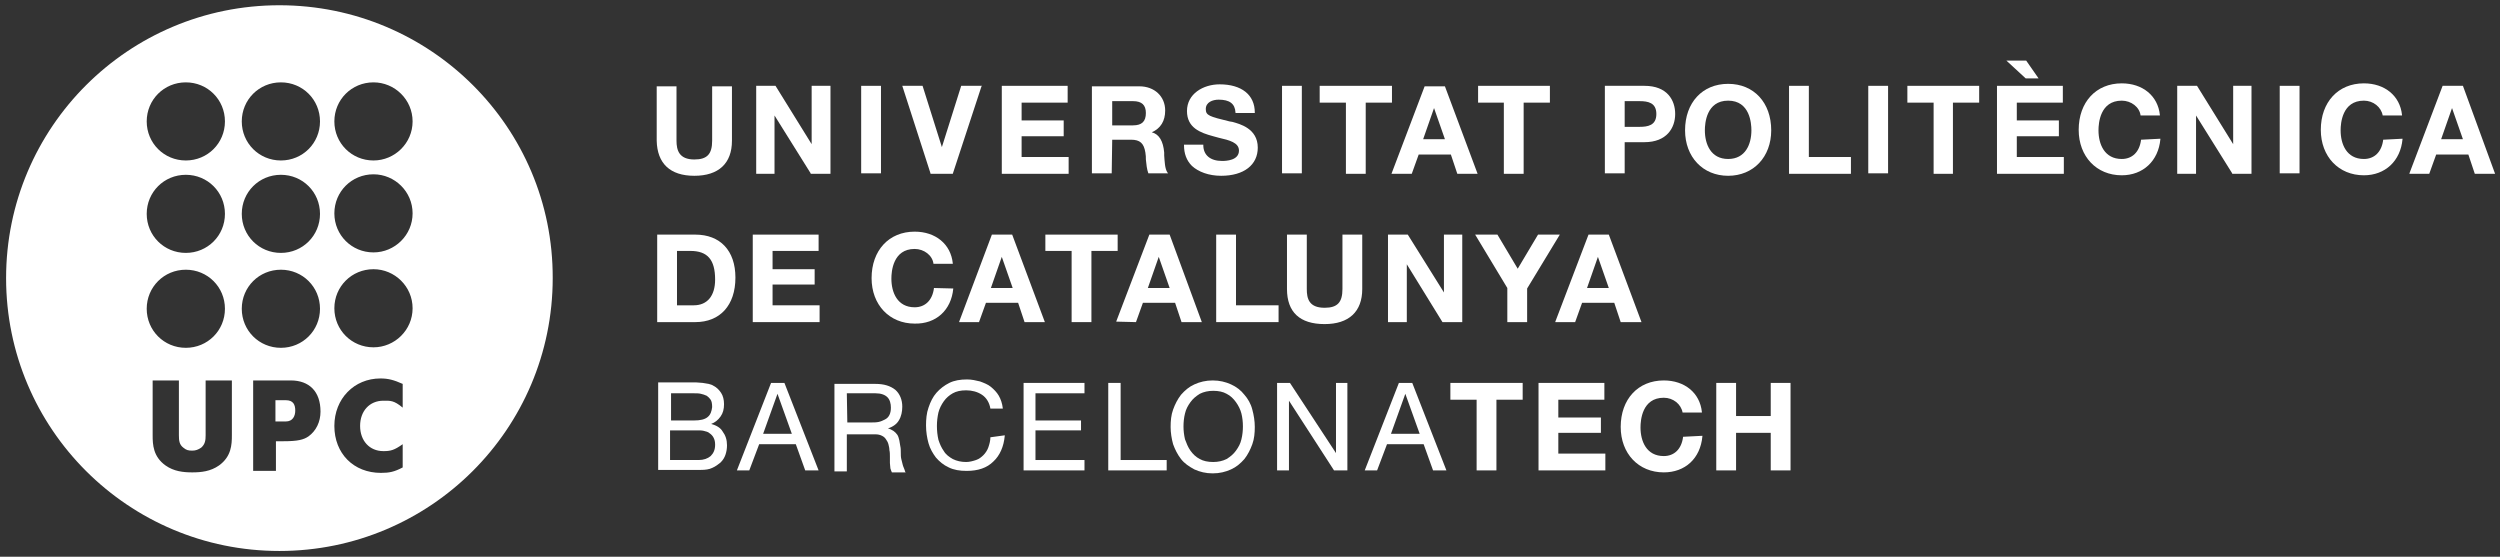 <svg width="238" height="53" viewBox="0 0 238 53" fill="white" xmlns="http://www.w3.org/2000/svg">
<rect x="0" y="0" width="238" height="53" fill="#333333" stroke="none"/>
<g clip-path="url(#clip0_3254_2779)">
<path d="M66.1 16.735C68.41 16.735 69.682 15.559 69.682 13.394V8.218H67.797V13.394C67.797 14.665 67.326 15.182 66.1 15.182C64.639 15.182 64.403 14.288 64.403 13.394V8.218H62.518V13.394C62.565 15.559 63.79 16.735 66.1 16.735Z" fill="white"/>
<path d="M77.269 13.724L73.829 8.171H71.99V16.547H73.734V10.994L77.175 16.5V16.547H79.061V8.171H77.269V13.724Z" fill="white"/>
<path d="M83.87 8.171H81.984V16.5H83.87V8.171Z" fill="white"/>
<path d="M88.583 16.547H90.704L93.438 8.218L93.485 8.171H91.506L89.667 14.006L87.829 8.171H85.897L88.583 16.5V16.547Z" fill="white"/>
<path d="M101.734 14.947H97.257V12.971H101.263V11.465H97.257V9.771H101.64V8.171H95.371V16.547H101.734V14.947Z" fill="white"/>
<path d="M105.882 13.3H107.673C108.521 13.3 108.899 13.629 109.04 14.523C109.087 14.759 109.087 14.994 109.087 15.182C109.134 15.653 109.181 16.123 109.323 16.5H111.208L111.161 16.453C110.878 16.076 110.878 15.323 110.831 14.806C110.831 14.712 110.831 14.617 110.831 14.523C110.737 13.441 110.36 12.782 109.653 12.594C110.501 12.217 110.925 11.512 110.925 10.523C110.925 9.159 109.888 8.218 108.474 8.218H103.949V16.5H105.835L105.882 13.3ZM105.882 9.629H107.862C108.71 9.629 109.087 10.006 109.087 10.759C109.087 11.559 108.71 11.935 107.862 11.935H105.882V9.629Z" fill="white"/>
<path d="M116.252 16.735C118.42 16.735 119.74 15.7 119.74 14.053C119.74 12.217 117.996 11.794 117.336 11.606L117.053 11.559C115.121 11.088 114.791 10.994 114.791 10.382C114.791 9.723 115.451 9.488 116.016 9.488C117.053 9.488 117.572 9.865 117.619 10.712V10.759H119.457V10.712C119.457 9.018 118.185 8.029 116.111 8.029C114.555 8.029 113 8.923 113 10.57C113 12.171 114.272 12.641 115.498 12.97C115.686 13.018 115.875 13.065 116.016 13.112C117.053 13.347 117.949 13.582 117.949 14.335C117.949 15.276 116.723 15.323 116.346 15.323C115.215 15.323 114.555 14.759 114.555 13.818V13.771H112.717V13.818C112.717 14.617 112.952 15.276 113.471 15.794C114.084 16.359 115.074 16.735 116.252 16.735Z" fill="white"/>
<path d="M123.934 8.171H122.049V16.5H123.934V8.171Z" fill="white"/>
<path d="M128.131 16.547H130.016V9.771H132.515V8.171H125.633V9.771H128.131V16.547Z" fill="white"/>
<path d="M132.467 16.547H134.399L135.059 14.712H138.123L138.736 16.547H140.668L137.557 8.218H135.625L132.467 16.547ZM135.484 13.253L136.52 10.288L137.557 13.253H135.484Z" fill="white"/>
<path d="M143.166 16.547H145.051V9.771H147.55V8.171H140.715V9.771H143.166V16.547Z" fill="white"/>
<path d="M154.669 13.535H156.554C158.675 13.535 159.477 12.171 159.477 10.853C159.477 9.535 158.722 8.171 156.554 8.171H152.783V16.5H154.669V13.535ZM154.669 9.629H156.083C156.884 9.629 157.685 9.771 157.685 10.853C157.685 11.935 156.884 12.076 156.083 12.076H154.669V9.629Z" fill="white"/>
<path d="M164.519 16.735C166.923 16.735 168.62 14.947 168.62 12.406C168.62 9.771 166.97 7.982 164.519 7.982C162.068 7.982 160.418 9.771 160.418 12.406C160.418 14.947 162.115 16.735 164.519 16.735ZM162.303 12.406C162.303 11.747 162.445 9.582 164.519 9.582C166.593 9.582 166.734 11.747 166.734 12.406C166.734 13.724 166.169 15.135 164.519 15.135C162.869 15.135 162.303 13.724 162.303 12.406Z" fill="white"/>
<path d="M172.202 8.171H170.316V16.547H176.208V14.947H172.202V8.171Z" fill="white"/>
<path d="M179.745 8.171H177.859V16.5H179.745V8.171Z" fill="white"/>
<path d="M181.582 9.771H184.08V16.547H185.919V9.771H188.417V8.171H181.582V9.771Z" fill="white"/>
<path d="M191.999 12.971H196.005V11.465H191.999V9.771H196.382V8.171H190.113V16.547H196.477V14.947H191.999V12.971Z" fill="white"/>
<path d="M194.074 7.465L192.895 5.771H191.01L192.848 7.465H194.074Z" fill="white"/>
<path d="M203.83 13.3C203.688 14.476 202.981 15.135 201.991 15.135C200.342 15.135 199.776 13.723 199.776 12.406C199.776 11.747 199.917 9.582 201.991 9.582C202.887 9.582 203.688 10.194 203.783 10.994H205.621V10.947C205.432 9.112 203.971 7.935 201.991 7.935C199.54 7.935 197.891 9.724 197.891 12.359C197.891 14.9 199.588 16.688 201.991 16.688C204.018 16.688 205.48 15.323 205.668 13.253V13.206L203.83 13.3Z" fill="white"/>
<path d="M212.598 13.724L209.157 8.171H207.271V16.547H209.063V10.994L212.504 16.5V16.547H214.342V8.171H212.598V13.724Z" fill="white"/>
<path d="M218.915 8.171H217.029V16.5H218.915V8.171Z" fill="white"/>
<path d="M226.881 13.3C226.739 14.476 226.032 15.135 225.042 15.135C223.392 15.135 222.827 13.723 222.827 12.406C222.827 11.747 222.968 9.582 225.042 9.582C225.938 9.582 226.692 10.194 226.833 10.994H228.672V10.947C228.483 9.112 227.022 7.935 225.042 7.935C222.591 7.935 220.941 9.724 220.941 12.359C220.941 14.9 222.638 16.688 225.042 16.688C227.069 16.688 228.53 15.323 228.719 13.253V13.206L226.881 13.3Z" fill="white"/>
<path d="M234.47 8.171H232.537L229.379 16.5V16.547H231.264L231.924 14.712H234.988L235.601 16.547H237.533L234.47 8.171ZM234.47 13.253H232.396L233.433 10.288L234.47 13.253Z" fill="white"/>
<path d="M66.194 22.335H62.565V30.665H66.194C68.551 30.665 70.012 29.065 70.012 26.429C70.012 23.841 68.551 22.335 66.194 22.335ZM64.45 23.888H65.723C67.372 23.888 68.079 24.735 68.079 26.618C68.079 28.171 67.325 29.065 66.052 29.065H64.45V23.888Z" fill="white"/>
<path d="M73.548 27.088H77.554V25.629H73.548V23.888H77.931V22.335H71.662V30.665H78.025V29.065H73.548V27.088Z" fill="white"/>
<path d="M90.752 27.465L88.914 27.418C88.772 28.594 88.065 29.253 87.075 29.253C85.426 29.253 84.86 27.841 84.86 26.524C84.86 25.865 85.001 23.7 87.075 23.7C87.971 23.7 88.772 24.312 88.867 25.112H90.705V25.065C90.516 23.229 89.055 22.053 87.075 22.053C84.624 22.053 82.975 23.841 82.975 26.477C82.975 29.018 84.671 30.806 87.075 30.806C89.102 30.853 90.564 29.535 90.752 27.465Z" fill="white"/>
<path d="M99.471 30.665L96.36 22.335H94.427L91.316 30.618V30.665H93.202L93.862 28.829H96.926L97.538 30.665H99.471ZM96.407 27.418H94.333L95.37 24.453L96.407 27.418Z" fill="white"/>
<path d="M106.401 22.335H99.519V23.888H102.018V30.665H103.903V23.888H106.401V22.335Z" fill="white"/>
<path d="M106.26 30.618L108.145 30.665L108.805 28.829H111.869L112.482 30.665H114.414L111.35 22.335H109.418L106.26 30.618ZM109.276 27.418L110.313 24.453L111.35 27.418H109.276Z" fill="white"/>
<path d="M115.781 22.335V30.665H121.72V29.065H117.667V22.335H115.781Z" fill="white"/>
<path d="M127.801 27.512C127.801 28.782 127.329 29.3 126.104 29.3C124.595 29.3 124.407 28.406 124.407 27.512V22.335H122.521V27.512C122.521 29.723 123.747 30.853 126.104 30.853C128.413 30.853 129.686 29.676 129.686 27.512V22.335H127.801V27.512Z" fill="white"/>
<path d="M137.463 27.841L134.022 22.335H132.137V30.665H133.928V25.159L137.322 30.665H137.369H139.207V22.335H137.463V27.841Z" fill="white"/>
<path d="M148.494 22.335H146.42L144.487 25.582L142.555 22.335H140.434L143.497 27.418V30.665H145.383V27.465L148.494 22.335Z" fill="white"/>
<path d="M156.27 30.665L153.159 22.335H151.226L148.068 30.618V30.665H149.954L150.614 28.829H153.678L154.29 30.665H156.27ZM153.159 27.418H151.085L152.122 24.453L153.159 27.418Z" fill="white"/>
<path d="M67.702 40.359C68.079 40.218 68.362 39.982 68.597 39.653C68.833 39.323 68.927 38.947 68.927 38.476C68.927 38.053 68.833 37.676 68.644 37.394C68.456 37.112 68.22 36.876 67.937 36.735C67.796 36.641 67.655 36.594 67.466 36.547C67.278 36.5 67.089 36.5 66.9 36.453C66.712 36.453 66.476 36.406 66.288 36.406C66.099 36.406 65.911 36.406 65.722 36.406H62.658V44.735H66.712C67.136 44.735 67.513 44.688 67.796 44.547C68.126 44.406 68.362 44.218 68.597 44.029C68.833 43.794 68.974 43.559 69.069 43.276C69.163 42.994 69.21 42.712 69.21 42.382C69.21 41.865 69.069 41.441 68.786 41.065C68.597 40.735 68.22 40.5 67.702 40.359ZM63.837 40.971H66.335C66.57 40.971 66.806 40.971 66.995 41.017C67.183 41.065 67.419 41.112 67.56 41.253C67.702 41.347 67.843 41.488 67.937 41.676C68.032 41.865 68.079 42.053 68.079 42.335C68.079 42.806 67.937 43.135 67.655 43.417C67.372 43.653 66.995 43.794 66.523 43.794H63.789V40.971H63.837ZM67.372 39.7C67.089 39.935 66.665 40.029 66.052 40.029H63.884V37.441H66.052C66.288 37.441 66.523 37.441 66.712 37.488C66.9 37.535 67.089 37.582 67.278 37.676C67.419 37.77 67.56 37.912 67.655 38.053C67.749 38.194 67.796 38.429 67.796 38.759C67.749 39.135 67.655 39.465 67.372 39.7Z" fill="white"/>
<path d="M73.405 36.453L70.152 44.782H71.331L72.273 42.288H75.761L76.657 44.782H77.93L74.677 36.453H73.405ZM75.384 41.3H72.65L74.017 37.488L75.384 41.3Z" fill="white"/>
<path d="M85.944 44.265C85.897 44.077 85.85 43.888 85.803 43.7C85.756 43.512 85.756 43.276 85.756 43.088C85.756 42.9 85.756 42.665 85.709 42.477C85.661 42.288 85.661 42.1 85.614 41.912C85.567 41.724 85.52 41.535 85.426 41.394C85.332 41.253 85.19 41.112 85.049 41.018C84.907 40.924 84.719 40.83 84.53 40.782C85.001 40.641 85.379 40.359 85.567 40.029C85.803 39.653 85.897 39.182 85.897 38.712C85.897 38.053 85.661 37.488 85.237 37.112C84.766 36.735 84.153 36.547 83.352 36.547H79.439V44.877H80.618V41.347H83.305C83.587 41.347 83.776 41.394 83.965 41.488C84.153 41.582 84.247 41.676 84.342 41.818C84.436 41.959 84.53 42.1 84.577 42.288C84.624 42.477 84.671 42.665 84.671 42.853C84.719 43.041 84.719 43.276 84.719 43.465C84.719 43.606 84.719 43.747 84.719 43.888V44.077C84.719 44.265 84.766 44.406 84.766 44.594C84.813 44.735 84.86 44.877 84.907 44.971H86.227L86.18 44.924C86.086 44.594 85.991 44.453 85.944 44.265ZM80.618 37.441H83.352C83.87 37.441 84.247 37.582 84.483 37.818C84.719 38.053 84.813 38.429 84.813 38.806C84.813 39.088 84.766 39.324 84.671 39.512C84.577 39.7 84.436 39.841 84.247 39.935C84.059 40.029 83.87 40.124 83.635 40.171C83.399 40.218 83.163 40.218 82.927 40.218H80.665L80.618 37.441Z" fill="white"/>
<path d="M94.286 41.629C94.286 41.959 94.192 42.288 94.097 42.571C94.003 42.853 93.814 43.135 93.626 43.324C93.437 43.512 93.202 43.7 92.919 43.794C92.636 43.888 92.306 43.982 91.976 43.982C91.505 43.982 91.081 43.888 90.704 43.7C90.374 43.512 90.044 43.276 89.855 42.947C89.619 42.618 89.478 42.288 89.337 41.865C89.242 41.441 89.195 41.018 89.195 40.547C89.195 40.123 89.242 39.7 89.337 39.276C89.431 38.9 89.619 38.523 89.855 38.194C90.091 37.865 90.374 37.629 90.704 37.441C91.034 37.253 91.458 37.159 91.976 37.159C92.542 37.159 93.06 37.3 93.485 37.582C93.909 37.865 94.192 38.335 94.286 38.9H95.464V38.853C95.417 38.429 95.276 38.006 95.087 37.676C94.899 37.347 94.616 37.065 94.333 36.829C94.05 36.594 93.673 36.453 93.296 36.312C92.919 36.218 92.495 36.123 92.07 36.123C91.411 36.123 90.845 36.218 90.374 36.453C89.902 36.688 89.478 37.018 89.148 37.394C88.818 37.771 88.582 38.241 88.394 38.806C88.205 39.324 88.158 39.935 88.158 40.5C88.158 41.112 88.252 41.676 88.394 42.194C88.535 42.712 88.818 43.182 89.101 43.559C89.431 43.935 89.808 44.265 90.326 44.5C90.798 44.735 91.364 44.829 92.023 44.829C93.108 44.829 93.956 44.547 94.569 43.935C95.181 43.371 95.559 42.523 95.653 41.488V41.441L94.286 41.629Z" fill="white"/>
<path d="M98.577 40.971H102.913V40.029H98.577V37.441H103.243V36.453H97.445V44.782H103.243V43.794H98.577V40.971Z" fill="white"/>
<path d="M106.684 36.453H105.506V44.782H111.068V43.794H106.684V36.453Z" fill="white"/>
<path d="M118.467 37.582C118.137 37.159 117.712 36.829 117.194 36.594C116.675 36.359 116.11 36.218 115.45 36.218C114.79 36.218 114.224 36.359 113.706 36.594C113.187 36.829 112.81 37.159 112.433 37.582C112.103 38.006 111.868 38.476 111.679 38.994C111.49 39.512 111.443 40.076 111.443 40.641C111.443 41.206 111.538 41.77 111.679 42.288C111.868 42.806 112.103 43.276 112.433 43.7C112.763 44.123 113.187 44.406 113.706 44.688C114.224 44.923 114.79 45.065 115.45 45.065C116.11 45.065 116.675 44.923 117.194 44.688C117.712 44.453 118.09 44.123 118.467 43.7C118.797 43.276 119.032 42.806 119.221 42.288C119.409 41.77 119.456 41.206 119.456 40.641C119.456 40.076 119.362 39.512 119.221 38.994C119.079 38.429 118.797 37.959 118.467 37.582ZM115.497 43.982C114.979 43.982 114.554 43.888 114.224 43.7C113.847 43.512 113.564 43.229 113.329 42.9C113.093 42.571 112.952 42.194 112.81 41.818C112.716 41.394 112.669 41.017 112.669 40.594C112.669 40.17 112.716 39.747 112.81 39.37C112.905 38.947 113.093 38.617 113.329 38.288C113.564 37.959 113.847 37.723 114.224 37.488C114.601 37.3 115.026 37.206 115.497 37.206C116.016 37.206 116.44 37.3 116.77 37.488C117.147 37.676 117.43 37.959 117.665 38.288C117.901 38.617 118.09 38.994 118.184 39.37C118.278 39.747 118.325 40.17 118.325 40.594C118.325 41.017 118.278 41.441 118.184 41.818C118.09 42.241 117.901 42.571 117.665 42.9C117.43 43.229 117.147 43.465 116.77 43.7C116.393 43.888 115.968 43.982 115.497 43.982Z" fill="white"/>
<path d="M127.187 43.135L122.804 36.453H121.578V44.782H122.709V38.147L126.999 44.782H128.271V36.453H127.187V43.135Z" fill="white"/>
<path d="M133.174 36.453L129.922 44.782H131.1L132.043 42.288H135.531L136.427 44.782H137.699L134.447 36.453H133.174ZM135.154 41.3H132.42L133.787 37.488L135.154 41.3Z" fill="white"/>
<path d="M138.076 38.053H140.574V44.782H142.46V38.053H144.958V36.453H138.076V38.053Z" fill="white"/>
<path d="M148.352 41.206H152.406V39.747H148.352V38.053H152.736V36.453H146.467V44.782H152.83V43.182H148.352V41.206Z" fill="white"/>
<path d="M160.23 41.582C160.089 42.759 159.382 43.417 158.392 43.417C156.742 43.417 156.176 42.006 156.176 40.688C156.176 40.029 156.318 37.865 158.392 37.865C159.287 37.865 160.042 38.476 160.183 39.276H162.021V39.229C161.833 37.394 160.372 36.218 158.392 36.218C155.941 36.218 154.291 38.006 154.291 40.641C154.291 43.182 155.988 44.971 158.392 44.971C160.419 44.971 161.88 43.653 162.068 41.535V41.488L160.23 41.582Z" fill="white"/>
<path d="M168.574 39.606H165.274V36.453H163.389V44.782H165.274V41.206H168.574V44.782H170.459V36.453H168.574V39.606Z" fill="white"/>
<path d="M27.212 38.1H26.222V40.123H27.212C27.872 40.123 28.108 39.606 28.108 39.088C28.108 38.523 27.919 38.1 27.212 38.1ZM26.599 0.5C12.223 0.5 0.58 12.123 0.58 26.477C0.58 40.829 12.223 52.453 26.599 52.453C40.976 52.453 52.618 40.829 52.618 26.477C52.665 12.123 40.976 0.5 26.599 0.5ZM26.741 7.841C28.815 7.841 30.464 9.488 30.464 11.559C30.464 13.629 28.815 15.277 26.741 15.277C24.667 15.277 23.017 13.629 23.017 11.559C23.017 9.488 24.667 7.841 26.741 7.841ZM26.741 16.641C28.815 16.641 30.464 18.288 30.464 20.359C30.464 22.429 28.815 24.076 26.741 24.076C24.667 24.076 23.017 22.429 23.017 20.359C23.017 18.288 24.667 16.641 26.741 16.641ZM17.691 7.841C19.764 7.841 21.414 9.488 21.414 11.559C21.414 13.629 19.764 15.277 17.691 15.277C15.617 15.277 13.967 13.629 13.967 11.559C13.967 9.488 15.617 7.841 17.691 7.841ZM17.691 16.641C19.764 16.641 21.414 18.288 21.414 20.359C21.414 22.429 19.764 24.076 17.691 24.076C15.617 24.076 13.967 22.429 13.967 20.359C13.967 18.288 15.617 16.641 17.691 16.641ZM17.691 25.677C19.764 25.677 21.414 27.323 21.414 29.394C21.414 31.465 19.764 33.112 17.691 33.112C15.617 33.112 13.967 31.465 13.967 29.394C13.967 27.323 15.617 25.677 17.691 25.677ZM22.074 41.441C22.074 42.335 22.027 43.465 20.849 44.312C20.047 44.877 19.152 44.971 18.303 44.971C17.455 44.971 16.559 44.877 15.758 44.312C14.579 43.465 14.532 42.335 14.532 41.441V36.218H17.031V41.441C17.031 41.959 17.078 42.335 17.455 42.618C17.738 42.853 17.926 42.9 18.303 42.9C18.633 42.9 18.869 42.806 19.152 42.618C19.529 42.288 19.576 41.912 19.576 41.441V36.218H22.074V41.441ZM26.741 25.677C28.815 25.677 30.464 27.323 30.464 29.394C30.464 31.465 28.815 33.112 26.741 33.112C24.667 33.112 23.017 31.465 23.017 29.394C23.017 27.323 24.667 25.677 26.741 25.677ZM29.38 41.535C28.909 41.865 28.343 42.006 26.976 42.006H26.269V44.829H24.101V36.218H27.683C29.427 36.218 30.512 37.253 30.512 39.182C30.512 40.171 30.087 41.018 29.38 41.535ZM38.336 38.806C37.488 38.1 37.158 38.147 36.498 38.147C35.178 38.147 34.282 39.135 34.282 40.547C34.282 41.959 35.178 42.947 36.498 42.947C37.205 42.947 37.535 42.853 38.336 42.288V44.5C37.535 44.923 37.063 45.018 36.262 45.018C33.67 45.018 31.831 43.182 31.831 40.547C31.831 37.959 33.717 36.029 36.215 36.029C36.969 36.029 37.488 36.171 38.336 36.547V38.806ZM35.555 33.065C33.481 33.065 31.831 31.418 31.831 29.347C31.831 27.276 33.481 25.629 35.555 25.629C37.582 25.629 39.279 27.276 39.279 29.347C39.279 31.418 37.582 33.065 35.555 33.065ZM35.555 24.029C33.481 24.029 31.831 22.382 31.831 20.312C31.831 18.241 33.481 16.594 35.555 16.594C37.582 16.594 39.279 18.241 39.279 20.312C39.279 22.382 37.582 24.029 35.555 24.029ZM35.555 15.277C33.481 15.277 31.831 13.629 31.831 11.559C31.831 9.488 33.481 7.841 35.555 7.841C37.582 7.841 39.279 9.488 39.279 11.559C39.279 13.629 37.582 15.277 35.555 15.277Z" fill="white"/>
</g>
<defs>
<clipPath id="clip0_3254_2779">
<rect width="237" height="52" fill="white" transform="translate(0.58 0.5)"/>
</clipPath>
</defs>
</svg>
